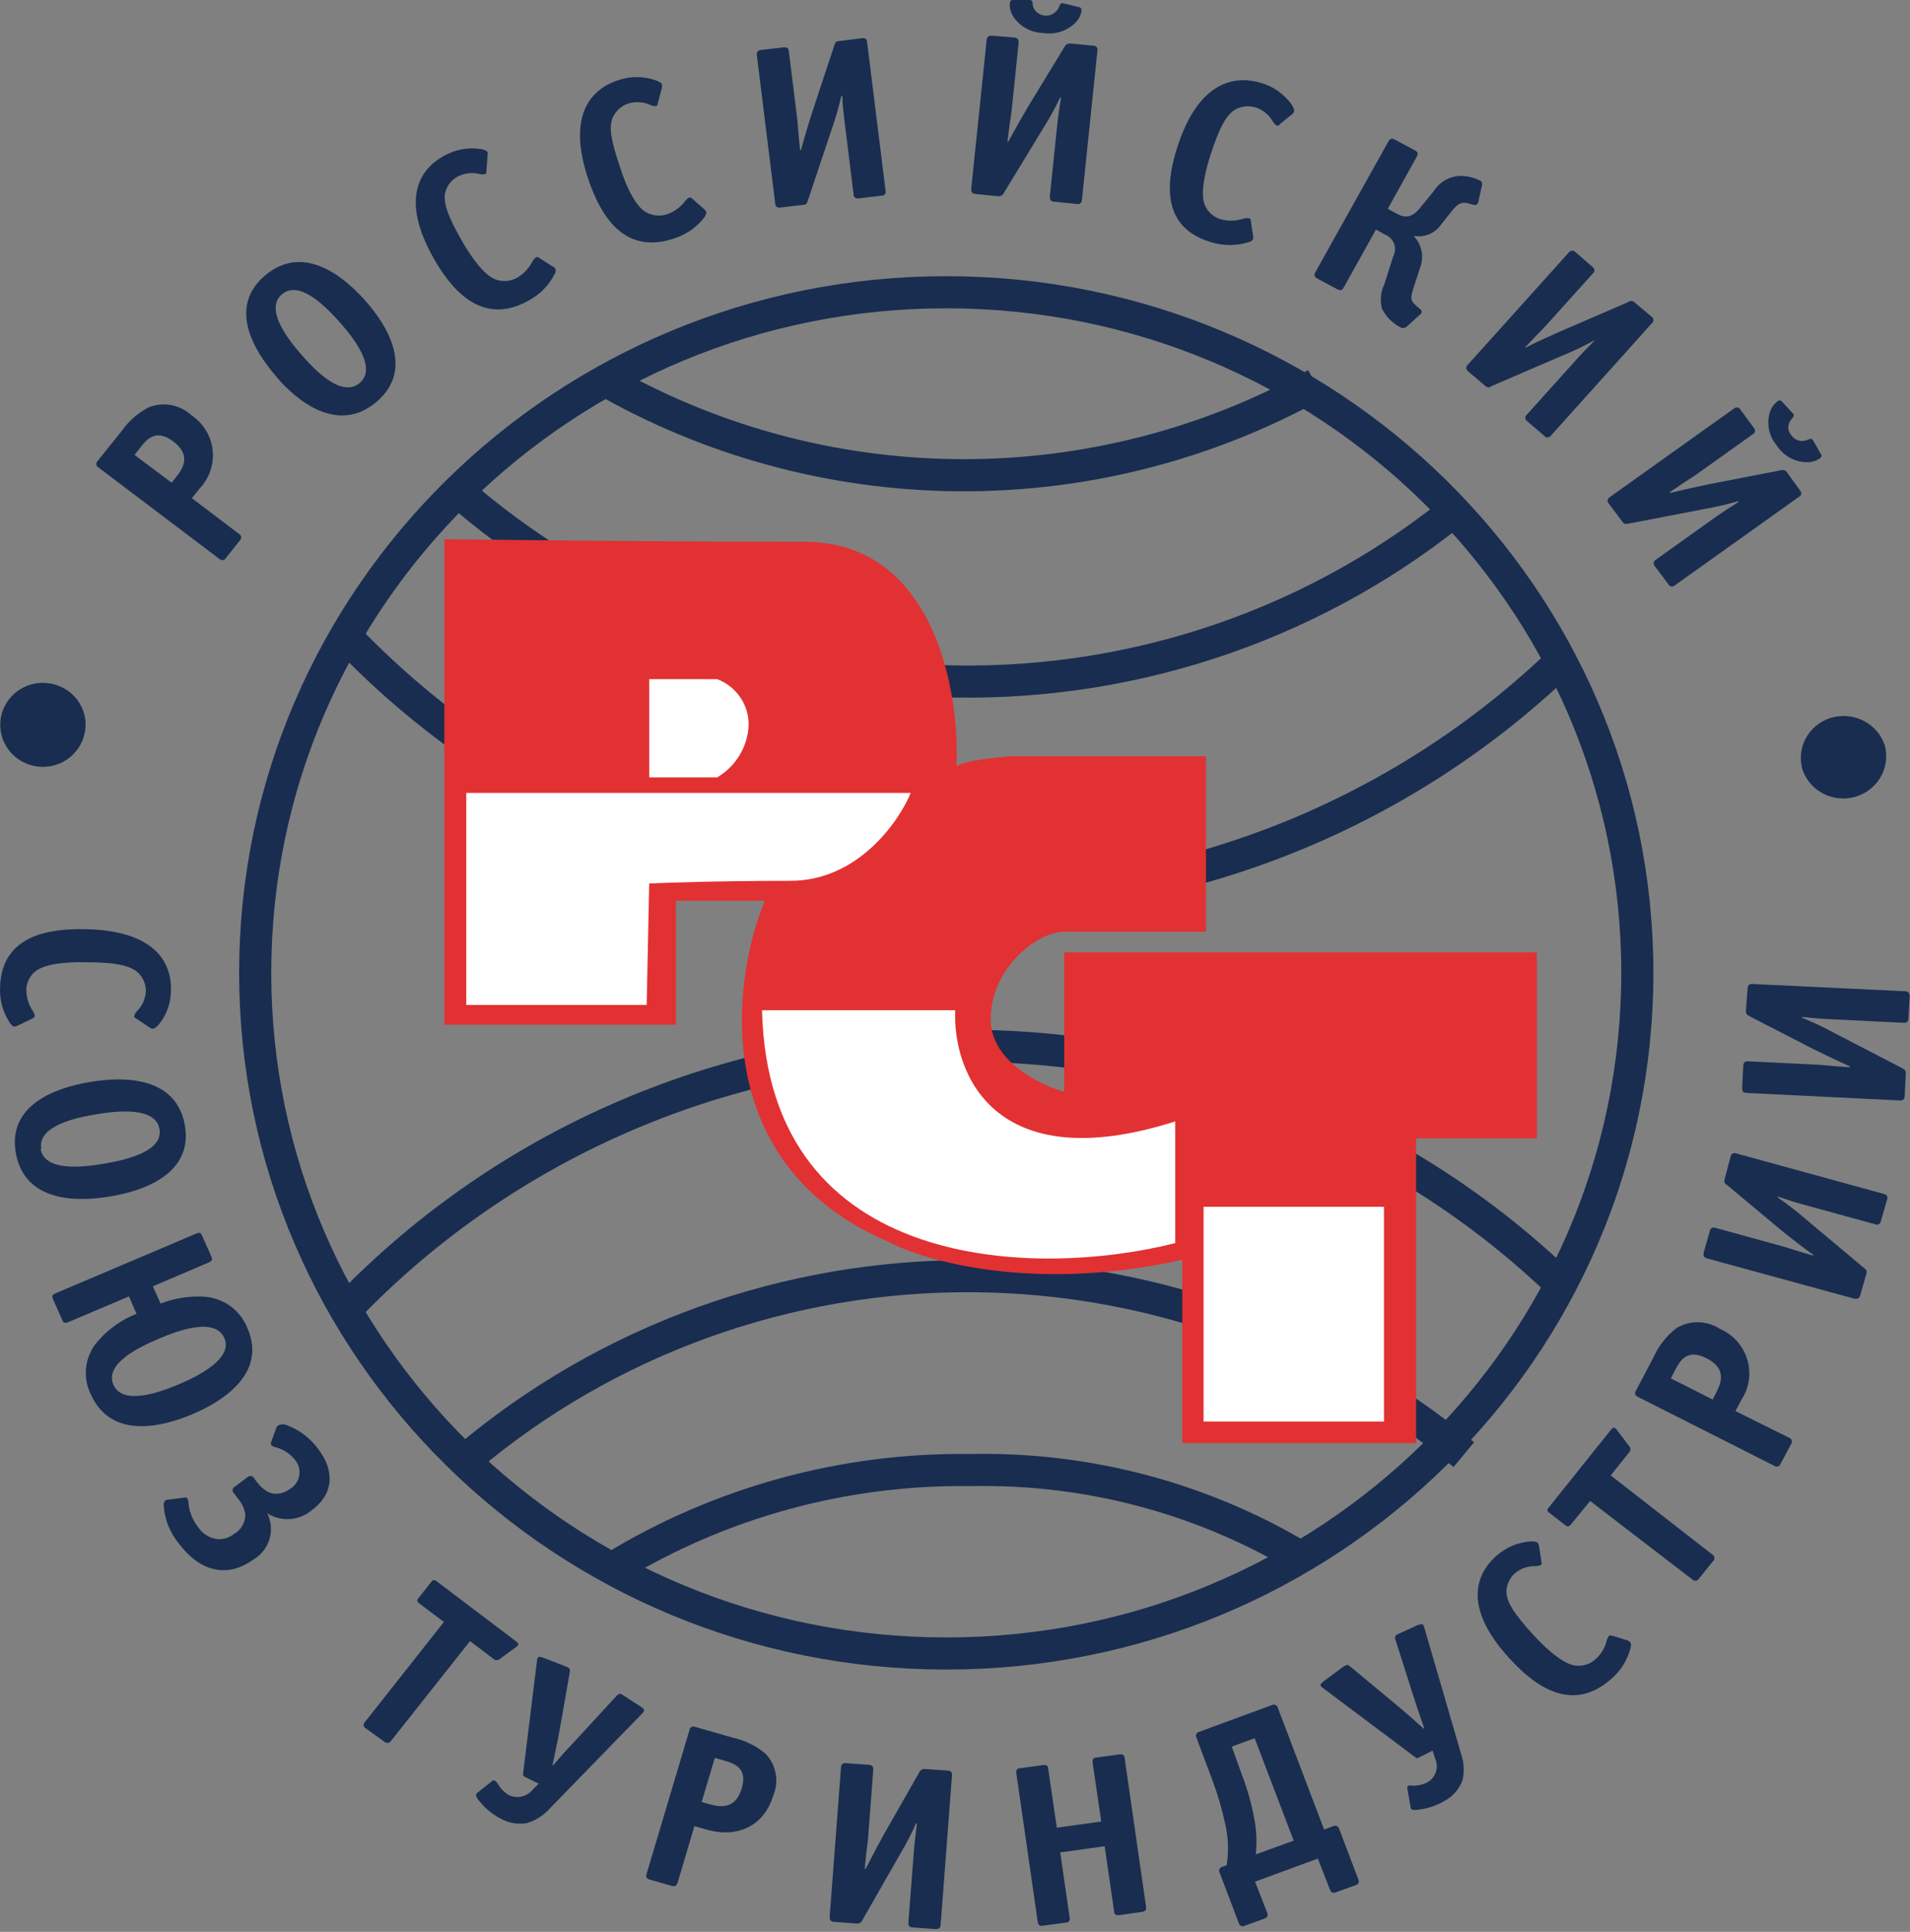 <svg xmlns="http://www.w3.org/2000/svg" version="1.1" xmlns:xlink="http://www.w3.org/1999/xlink" xmlns:svgjs="http://svgjs.dev/svgjs" width="90" height="91"><rect width="100%" height="100%" fill="#808080" stroke="none"/><svg width="90" height="91" viewBox="0 0 90 91" fill="none" xmlns="http://www.w3.org/2000/svg">
  <g clip-path="url(#clip0_5001_1154)">
    <path d="M3.911 34.812C4.002 34.568 4.043 34.309 4.032 34.05C4.02 33.79 3.957 33.535 3.844 33.3C3.732 33.065 3.574 32.854 3.378 32.68C3.182 32.506 2.953 32.372 2.705 32.285C2.331 32.152 1.925 32.131 1.539 32.224C1.153 32.318 0.804 32.523 0.536 32.812C0.268 33.101 0.094 33.462 0.034 33.849C-0.025 34.236 0.033 34.632 0.203 34.986C0.372 35.34 0.644 35.637 0.984 35.839C1.325 36.041 1.719 36.139 2.116 36.12C2.513 36.101 2.895 35.967 3.215 35.734C3.535 35.501 3.777 35.18 3.911 34.812Z" fill="#182D50"></path>
    <path d="M6.337 21.428L6.638 21.047C6.9 20.716 7.344 20.173 8.158 20.789C8.971 21.405 8.693 21.982 8.3 22.47L8.089 22.739L6.337 21.428ZM9.04 23.467L9.404 23.013C9.633 22.773 9.807 22.486 9.913 22.174C10.019 21.861 10.056 21.529 10.019 21.201C9.983 20.874 9.875 20.557 9.703 20.274C9.531 19.991 9.299 19.748 9.023 19.562C8.761 19.32 8.435 19.156 8.083 19.087C7.731 19.019 7.366 19.05 7.031 19.176C6.514 19.439 6.07 19.824 5.739 20.296L4.602 21.713C4.579 21.734 4.561 21.76 4.551 21.788C4.54 21.817 4.537 21.848 4.541 21.878C4.545 21.908 4.556 21.937 4.573 21.962C4.591 21.987 4.614 22.007 4.641 22.022L10.331 26.324C10.352 26.346 10.378 26.363 10.407 26.374C10.436 26.384 10.467 26.388 10.498 26.384C10.529 26.38 10.558 26.369 10.583 26.352C10.609 26.335 10.63 26.312 10.644 26.285L11.304 25.456C11.327 25.435 11.344 25.409 11.354 25.38C11.364 25.351 11.367 25.32 11.363 25.29C11.358 25.26 11.346 25.231 11.328 25.206C11.31 25.182 11.286 25.161 11.259 25.148L9.04 23.467Z" fill="#182D50"></path>
    <path d="M17.233 14.185C16.727 13.625 14.576 11.227 12.505 12.964C10.433 14.701 12.505 17.121 13.005 17.726C13.506 18.331 15.657 20.678 17.728 18.941C19.799 17.205 17.756 14.785 17.233 14.185ZM16.943 18.045C16.084 18.762 14.809 17.401 14.211 16.717C13.517 15.927 12.47 14.544 13.29 13.86C14.109 13.177 15.332 14.42 16.027 15.199C16.624 15.877 17.802 17.328 16.943 18.045Z" fill="#182D50"></path>
    <path d="M25.403 12.146C25.346 12.113 25.3 12.079 25.221 12.146C25.141 12.214 25.107 12.281 25.044 12.393C24.89 12.673 24.662 12.908 24.384 13.071C24.222 13.167 24.039 13.224 23.85 13.237C23.661 13.25 23.471 13.218 23.297 13.144C22.677 12.869 22.028 11.799 21.784 11.379C21.061 10.124 20.868 9.491 20.987 9.037C21.032 8.879 21.11 8.731 21.216 8.604C21.321 8.477 21.453 8.372 21.602 8.298C21.913 8.149 22.268 8.113 22.603 8.197C22.69 8.222 22.783 8.222 22.871 8.197C22.927 8.169 22.916 8.107 22.922 8.046L22.973 7.312C22.987 7.264 22.987 7.214 22.973 7.166C22.939 7.104 22.848 7.06 22.649 7.02C22.049 6.93 21.437 7.045 20.913 7.345C19.883 7.906 18.774 9.278 20.464 12.219C21.243 13.569 22.666 15.396 24.879 14.174C25.428 13.89 25.871 13.441 26.142 12.892C26.164 12.864 26.179 12.831 26.185 12.797C26.192 12.762 26.189 12.726 26.179 12.693C26.168 12.659 26.149 12.629 26.124 12.604C26.099 12.579 26.068 12.56 26.034 12.55L25.403 12.146Z" fill="#182D50"></path>
    <path d="M32.635 9.373C32.589 9.328 32.55 9.283 32.464 9.311C32.379 9.339 32.328 9.429 32.242 9.524C32.037 9.778 31.766 9.972 31.457 10.085C31.279 10.149 31.089 10.17 30.901 10.148C30.713 10.125 30.533 10.06 30.376 9.956C29.807 9.569 29.38 8.398 29.238 7.939C28.766 6.566 28.669 5.911 28.902 5.48C28.977 5.332 29.081 5.201 29.209 5.095C29.338 4.988 29.487 4.91 29.648 4.863C29.983 4.774 30.34 4.804 30.655 4.947C30.736 4.987 30.827 5.003 30.916 4.992C30.985 4.992 30.985 4.908 31.002 4.846L31.19 4.135C31.204 4.086 31.204 4.033 31.19 3.984C31.19 3.922 31.082 3.855 30.894 3.782C30.319 3.583 29.693 3.583 29.119 3.782C27.98 4.152 26.638 5.295 27.742 8.505C28.254 9.978 29.301 12.04 31.724 11.244C32.322 11.065 32.844 10.702 33.215 10.208C33.215 10.163 33.306 10.062 33.278 9.989C33.258 9.934 33.222 9.886 33.175 9.849L32.635 9.373Z" fill="#182D50"></path>
    <path d="M39.555 1.934C39.356 1.934 39.344 2.046 39.293 2.198L38.269 5.296C38.144 5.671 37.865 6.606 37.745 7.06H37.7C37.569 5.822 37.62 6.046 37.558 5.542L37.171 2.422C37.171 2.321 37.12 2.209 36.92 2.231L35.856 2.354C35.826 2.354 35.796 2.361 35.768 2.374C35.741 2.387 35.717 2.407 35.698 2.431C35.679 2.454 35.666 2.482 35.66 2.512C35.654 2.541 35.655 2.572 35.663 2.601L36.528 9.587C36.528 9.682 36.579 9.8 36.778 9.777L37.842 9.648C38.007 9.648 38.03 9.559 38.07 9.435L39.208 6.035C39.383 5.536 39.529 5.027 39.646 4.511H39.691C39.691 4.892 39.76 5.419 39.794 5.71L40.221 9.155C40.221 9.251 40.272 9.368 40.471 9.346L41.529 9.217C41.728 9.217 41.74 9.071 41.728 8.976L40.858 1.99C40.858 1.889 40.812 1.777 40.613 1.8L39.555 1.934Z" fill="#182D50"></path>
    <path d="M50.447 2.05C50.247 2.05 50.213 2.118 50.133 2.252L48.426 5.053C48.222 5.4 47.738 6.252 47.516 6.667H47.471C47.624 5.428 47.619 5.658 47.675 5.143L48 2.011C48 1.916 48 1.793 47.801 1.77L46.737 1.681C46.64 1.681 46.515 1.681 46.492 1.877L45.764 8.896C45.764 8.997 45.764 9.115 45.963 9.137L47.032 9.244C47.197 9.244 47.237 9.199 47.306 9.081L49.178 6.006C49.462 5.553 49.72 5.086 49.951 4.605H49.997C49.934 4.986 49.855 5.507 49.826 5.798L49.468 9.26C49.468 9.356 49.468 9.479 49.667 9.501L50.737 9.608C50.766 9.616 50.798 9.617 50.828 9.611C50.858 9.604 50.886 9.591 50.91 9.572C50.934 9.553 50.953 9.528 50.966 9.5C50.978 9.472 50.983 9.442 50.981 9.412L51.71 2.392C51.718 2.363 51.719 2.332 51.712 2.302C51.706 2.272 51.693 2.245 51.673 2.221C51.654 2.197 51.629 2.179 51.6 2.167C51.572 2.155 51.541 2.149 51.51 2.151L50.447 2.05ZM50.151 0.168C50.099 0.168 50.054 0.123 49.997 0.168C49.94 0.213 49.929 0.28 49.883 0.364C49.827 0.486 49.733 0.587 49.615 0.654C49.498 0.721 49.362 0.749 49.226 0.735C49.091 0.722 48.964 0.667 48.862 0.578C48.761 0.489 48.69 0.371 48.66 0.241C48.66 0.14 48.66 0.011 48.54 0H47.71C47.664 0 47.596 0.034 47.584 0.14C47.565 0.363 47.621 0.585 47.744 0.773C47.894 1.006 48.1 1.199 48.345 1.335C48.589 1.471 48.863 1.545 49.143 1.552C49.42 1.599 49.705 1.579 49.972 1.494C50.24 1.409 50.483 1.262 50.68 1.064C50.83 0.911 50.93 0.715 50.964 0.504C50.964 0.398 50.913 0.347 50.867 0.342L50.151 0.168Z" fill="#182D50"></path>
    <path d="M58.94 10.425C58.94 10.364 58.94 10.302 58.838 10.28C58.734 10.27 58.629 10.284 58.531 10.319C58.21 10.413 57.87 10.419 57.546 10.336C57.363 10.286 57.195 10.193 57.056 10.066C56.917 9.938 56.812 9.778 56.75 9.602C56.533 8.974 56.886 7.775 57.034 7.316C57.478 5.938 57.819 5.366 58.24 5.142C58.389 5.067 58.553 5.022 58.72 5.01C58.887 4.999 59.055 5.021 59.214 5.075C59.538 5.196 59.809 5.426 59.976 5.725C60.016 5.787 60.09 5.887 60.164 5.91C60.238 5.932 60.266 5.91 60.312 5.843L60.881 5.383C60.915 5.344 60.96 5.316 60.977 5.26C60.995 5.204 60.977 5.098 60.864 4.93C60.519 4.44 60.015 4.081 59.435 3.91C58.297 3.563 56.522 3.697 55.481 6.918C55.003 8.403 54.61 10.666 57.04 11.4C57.632 11.59 58.269 11.59 58.861 11.4C58.912 11.4 59.02 11.333 59.043 11.26C59.061 11.205 59.061 11.146 59.043 11.092L58.94 10.425Z" fill="#182D50"></path>
    <path d="M63.014 13.623C63.117 13.673 63.219 13.718 63.321 13.533L64.835 10.816L65.256 11.046C65.355 11.084 65.445 11.143 65.52 11.218C65.594 11.293 65.652 11.383 65.688 11.481C65.725 11.58 65.74 11.685 65.732 11.789C65.724 11.894 65.694 11.996 65.643 12.088L65.239 13.371C65.06 13.735 65.018 14.15 65.119 14.542C65.303 14.908 65.597 15.209 65.962 15.405C66.132 15.494 66.189 15.438 66.263 15.405L66.923 14.811C66.943 14.797 66.959 14.778 66.971 14.757C66.982 14.735 66.988 14.711 66.988 14.687C66.988 14.663 66.982 14.639 66.971 14.618C66.959 14.597 66.943 14.578 66.923 14.564L66.701 14.374C66.439 14.144 66.462 13.993 66.627 13.494L66.917 12.603C67.014 12.35 67.035 12.076 66.98 11.811C66.925 11.546 66.794 11.303 66.605 11.108C66.848 11.155 67.1 11.13 67.33 11.038C67.559 10.945 67.756 10.788 67.896 10.587L68.391 9.965C68.738 9.522 68.915 9.517 69.171 9.578L69.449 9.651C69.473 9.657 69.498 9.657 69.522 9.653C69.546 9.649 69.568 9.639 69.588 9.625C69.608 9.612 69.625 9.594 69.637 9.573C69.65 9.552 69.657 9.529 69.66 9.505L69.836 8.71C69.845 8.665 69.837 8.618 69.814 8.578C69.791 8.538 69.755 8.508 69.711 8.491C69.409 8.347 69.074 8.277 68.738 8.29C68.5 8.308 68.269 8.381 68.066 8.504C67.862 8.626 67.691 8.795 67.566 8.996L66.963 9.735C66.525 10.295 66.195 10.295 65.722 10.015L65.392 9.836L66.758 7.382C66.861 7.197 66.758 7.136 66.667 7.08L65.722 6.575C65.626 6.525 65.523 6.48 65.421 6.665L61.984 12.816C61.882 13.001 61.984 13.063 62.07 13.119L63.014 13.623Z" fill="#182D50"></path>
    <path d="M77.035 14.257C76.881 14.122 76.807 14.178 76.659 14.257L73.598 15.579C73.228 15.741 72.329 16.139 71.891 16.374H71.857C72.716 15.45 72.574 15.64 72.921 15.254L75.049 12.89C75.074 12.872 75.094 12.849 75.108 12.822C75.122 12.795 75.129 12.766 75.129 12.736C75.129 12.706 75.122 12.676 75.108 12.649C75.094 12.623 75.074 12.599 75.049 12.582L74.247 11.887C74.228 11.863 74.204 11.843 74.177 11.829C74.149 11.816 74.118 11.809 74.088 11.809C74.057 11.809 74.026 11.816 73.999 11.829C73.971 11.843 73.947 11.863 73.928 11.887L69.171 17.175C69.147 17.193 69.127 17.216 69.113 17.243C69.099 17.27 69.092 17.299 69.092 17.329C69.092 17.36 69.099 17.389 69.113 17.416C69.127 17.443 69.147 17.466 69.171 17.484L69.985 18.178C70.11 18.285 70.179 18.257 70.304 18.178L73.65 16.738C74.148 16.534 74.634 16.302 75.106 16.044H75.14C74.867 16.313 74.497 16.694 74.298 16.918L71.954 19.523C71.929 19.541 71.909 19.565 71.895 19.592C71.882 19.619 71.874 19.649 71.874 19.68C71.874 19.71 71.882 19.74 71.895 19.767C71.909 19.795 71.929 19.818 71.954 19.837L72.762 20.526C72.78 20.55 72.803 20.57 72.831 20.583C72.858 20.597 72.888 20.604 72.918 20.604C72.949 20.604 72.979 20.597 73.006 20.583C73.033 20.57 73.057 20.55 73.075 20.526L77.832 15.232C77.856 15.214 77.876 15.191 77.89 15.164C77.904 15.137 77.911 15.107 77.911 15.077C77.911 15.047 77.904 15.018 77.89 14.991C77.876 14.964 77.856 14.941 77.832 14.923L77.035 14.257Z" fill="#182D50"></path>
    <path d="M84.209 22.256C84.089 22.099 84.004 22.133 83.844 22.167L80.55 22.805C80.152 22.884 79.179 23.102 78.712 23.22L78.684 23.181C79.731 22.464 79.554 22.62 79.981 22.318L82.587 20.458C82.615 20.445 82.639 20.425 82.658 20.401C82.677 20.376 82.689 20.347 82.694 20.317C82.699 20.287 82.697 20.256 82.687 20.227C82.677 20.198 82.66 20.171 82.638 20.15L82.012 19.298C81.998 19.271 81.977 19.248 81.951 19.23C81.925 19.212 81.896 19.201 81.865 19.196C81.834 19.192 81.802 19.195 81.772 19.205C81.743 19.215 81.716 19.232 81.694 19.253L75.856 23.416C75.829 23.43 75.805 23.449 75.787 23.473C75.77 23.497 75.758 23.525 75.753 23.555C75.748 23.584 75.75 23.614 75.759 23.642C75.768 23.671 75.784 23.697 75.805 23.718L76.442 24.57C76.539 24.704 76.613 24.693 76.743 24.665L80.345 23.971C80.879 23.878 81.407 23.754 81.927 23.601V23.64C81.597 23.847 81.147 24.139 80.903 24.312L78.029 26.363C78.002 26.377 77.979 26.397 77.961 26.422C77.943 26.446 77.931 26.474 77.926 26.504C77.921 26.534 77.923 26.565 77.932 26.593C77.941 26.622 77.957 26.649 77.978 26.671L78.615 27.522C78.629 27.549 78.65 27.573 78.675 27.591C78.7 27.609 78.729 27.62 78.76 27.625C78.791 27.629 78.822 27.626 78.851 27.616C78.881 27.606 78.907 27.589 78.928 27.567L84.766 23.405C84.794 23.392 84.819 23.373 84.837 23.349C84.856 23.325 84.868 23.297 84.874 23.267C84.879 23.237 84.876 23.206 84.867 23.178C84.857 23.149 84.84 23.123 84.817 23.102L84.209 22.256ZM85.46 20.794C85.426 20.749 85.426 20.699 85.358 20.677C85.29 20.654 85.227 20.704 85.136 20.733C85.006 20.782 84.863 20.786 84.731 20.744C84.598 20.703 84.484 20.617 84.408 20.503C84.315 20.4 84.264 20.268 84.264 20.13C84.264 19.993 84.315 19.86 84.408 19.758C84.47 19.668 84.573 19.584 84.51 19.506C84.489 19.48 84.466 19.456 84.442 19.433L83.953 18.901C83.926 18.877 83.892 18.863 83.856 18.863C83.82 18.863 83.785 18.877 83.759 18.901C83.576 19.043 83.444 19.239 83.384 19.461C83.311 19.722 83.304 19.996 83.363 20.261C83.421 20.525 83.543 20.771 83.719 20.979C83.867 21.214 84.072 21.41 84.315 21.549C84.558 21.688 84.832 21.765 85.113 21.774C85.342 21.783 85.568 21.718 85.756 21.59C85.842 21.528 85.842 21.45 85.813 21.41L85.46 20.794Z" fill="#182D50"></path>
    <path d="M84.953 36.308C85.133 36.789 85.494 37.184 85.962 37.41C86.43 37.636 86.969 37.676 87.466 37.521C87.963 37.365 88.38 37.028 88.631 36.577C88.881 36.127 88.945 35.599 88.81 35.103C88.641 34.602 88.278 34.186 87.8 33.946C87.322 33.706 86.767 33.661 86.256 33.82C86.004 33.899 85.77 34.025 85.568 34.193C85.366 34.36 85.2 34.566 85.078 34.797C84.957 35.028 84.884 35.281 84.862 35.54C84.841 35.799 84.871 36.06 84.953 36.308Z" fill="#182D50"></path>
    <path d="M1.523 47.977C1.58 47.949 1.637 47.926 1.637 47.837C1.615 47.737 1.57 47.643 1.506 47.562C1.337 47.29 1.247 46.979 1.244 46.66C1.239 46.474 1.281 46.289 1.366 46.123C1.452 45.957 1.578 45.814 1.733 45.708C2.302 45.321 3.566 45.316 4.061 45.327C5.534 45.327 6.189 45.506 6.53 45.842C6.647 45.96 6.737 46.101 6.796 46.255C6.855 46.41 6.88 46.574 6.871 46.739C6.842 47.077 6.693 47.394 6.45 47.635C6.388 47.699 6.342 47.778 6.32 47.865C6.32 47.932 6.376 47.954 6.433 47.988L7.048 48.402C7.09 48.431 7.139 48.451 7.19 48.459C7.258 48.459 7.349 48.408 7.486 48.257C7.861 47.794 8.062 47.218 8.055 46.627C8.083 45.467 7.44 43.825 3.987 43.769C2.399 43.741 0.072 44.01 0.004 46.503C-0.028 47.114 0.144 47.718 0.493 48.223C0.527 48.268 0.601 48.358 0.681 48.358C0.739 48.355 0.796 48.338 0.846 48.307L1.523 47.977Z" fill="#182D50"></path>
    <path d="M5.199 56.358C5.972 56.229 9.182 55.635 8.709 52.996C8.237 50.358 5.056 50.834 4.248 50.968C3.44 51.103 0.265 51.691 0.749 54.33C1.233 56.968 4.368 56.492 5.199 56.358ZM1.944 54.117C1.75 53.025 3.611 52.644 4.521 52.492C5.568 52.313 7.327 52.139 7.514 53.181C7.702 54.223 5.989 54.632 4.925 54.812C3.992 54.974 2.109 55.221 1.916 54.128L1.944 54.117Z" fill="#182D50"></path>
    <path d="M7.202 60.593L9.825 59.473C10.041 59.378 10.007 59.299 9.95 59.17L9.535 58.235C9.478 58.106 9.444 58.022 9.228 58.117L2.628 60.918C2.417 61.013 2.451 61.092 2.508 61.221L2.923 62.156C2.98 62.285 3.014 62.369 3.231 62.274L6.076 61.069L6.434 61.887C5.768 62.15 5.172 62.56 4.693 63.086C4.363 63.424 4.146 63.853 4.071 64.316C3.997 64.779 4.069 65.253 4.278 65.674C5.359 68.123 8.335 66.924 9.063 66.616C9.791 66.308 12.733 64.996 11.652 62.548C11.478 62.112 11.174 61.737 10.78 61.474C10.386 61.211 9.92 61.072 9.444 61.075C8.802 61.06 8.163 61.172 7.566 61.406L7.202 60.593ZM5.347 65.237C4.898 64.224 6.616 63.428 7.475 63.064C8.471 62.638 10.138 62.056 10.571 63.03C11.003 64.005 9.29 64.845 8.426 65.21C7.561 65.574 5.797 66.229 5.347 65.237Z" fill="#182D50"></path>
    <path d="M11.065 70.033C11.037 70.046 11.013 70.066 10.995 70.09C10.977 70.114 10.965 70.142 10.961 70.172C10.956 70.202 10.959 70.233 10.969 70.261C10.98 70.289 10.997 70.315 11.019 70.335L11.207 70.587C11.392 70.797 11.514 71.053 11.56 71.327C11.563 71.516 11.516 71.702 11.422 71.866C11.328 72.031 11.191 72.168 11.025 72.262C10.809 72.431 10.538 72.517 10.262 72.503C10.076 72.483 9.897 72.422 9.738 72.325C9.578 72.229 9.443 72.098 9.341 71.943C9.098 71.638 8.942 71.274 8.891 70.89C8.894 70.788 8.874 70.687 8.834 70.593C8.783 70.526 8.726 70.537 8.664 70.548L7.958 70.638C7.897 70.635 7.837 70.653 7.787 70.688C7.761 70.717 7.741 70.751 7.729 70.787C7.716 70.824 7.711 70.863 7.713 70.901C7.753 71.561 8.002 72.192 8.425 72.705C9.62 74.285 10.945 74.178 11.918 73.478C12.291 73.265 12.569 72.92 12.694 72.514C12.82 72.108 12.785 71.669 12.595 71.288C12.91 71.485 13.28 71.579 13.652 71.556C14.025 71.533 14.38 71.394 14.666 71.159C15.702 70.408 15.804 69.327 15.002 68.268C14.639 67.764 14.135 67.375 13.551 67.148C13.481 67.114 13.405 67.096 13.326 67.096C13.248 67.096 13.172 67.114 13.102 67.148C13.059 67.177 13.028 67.221 13.016 67.271L12.789 67.898C12.755 67.988 12.755 68.044 12.789 68.078C12.849 68.132 12.924 68.168 13.005 68.178C13.347 68.272 13.652 68.467 13.876 68.739C13.967 68.839 14.034 68.957 14.074 69.086C14.113 69.215 14.124 69.35 14.104 69.483C14.085 69.616 14.036 69.743 13.961 69.856C13.886 69.968 13.787 70.063 13.671 70.134C13.517 70.24 12.812 70.75 12.106 69.814L11.97 69.629C11.955 69.603 11.934 69.581 11.909 69.564C11.883 69.546 11.854 69.535 11.824 69.531C11.794 69.527 11.763 69.529 11.734 69.538C11.705 69.548 11.678 69.564 11.656 69.585L11.065 70.033Z" fill="#182D50"></path>
    <path d="M22.148 77.305L23.257 78.146C23.297 78.183 23.35 78.203 23.405 78.203C23.46 78.203 23.513 78.183 23.553 78.146L24.316 77.586C24.378 77.535 24.52 77.451 24.316 77.317L20.56 74.476C20.544 74.461 20.524 74.449 20.502 74.442C20.481 74.435 20.458 74.433 20.435 74.436C20.412 74.439 20.391 74.448 20.372 74.46C20.353 74.473 20.338 74.49 20.327 74.51L19.712 75.289C19.696 75.304 19.684 75.323 19.676 75.345C19.669 75.366 19.666 75.388 19.669 75.41C19.672 75.433 19.68 75.454 19.692 75.473C19.704 75.491 19.721 75.507 19.741 75.518L20.919 76.403L17.197 81.115C17.175 81.135 17.157 81.16 17.147 81.188C17.136 81.216 17.132 81.247 17.136 81.276C17.14 81.306 17.151 81.335 17.169 81.359C17.187 81.384 17.21 81.404 17.237 81.417L18.113 82.045C18.135 82.066 18.161 82.082 18.19 82.092C18.219 82.102 18.25 82.105 18.28 82.101C18.31 82.097 18.339 82.087 18.364 82.07C18.39 82.054 18.411 82.031 18.426 82.006L22.148 77.305Z" fill="#182D50"></path>
    <path d="M25.387 84.02L25.114 84.283C24.986 84.452 24.803 84.573 24.595 84.623C24.387 84.673 24.168 84.65 23.976 84.558C23.759 84.43 23.58 84.249 23.458 84.031C23.426 83.975 23.384 83.925 23.333 83.885C23.314 83.872 23.291 83.865 23.267 83.865C23.244 83.865 23.221 83.872 23.202 83.885L22.502 84.445C22.417 84.513 22.371 84.574 22.593 84.849C22.859 85.182 23.192 85.457 23.572 85.656C23.956 85.878 24.409 85.956 24.846 85.874C25.265 85.74 25.639 85.496 25.927 85.168L30.212 80.765C30.258 80.721 30.3 80.672 30.337 80.619C30.394 80.513 30.269 80.445 30.195 80.395L29.335 79.835C29.182 79.728 29.097 79.835 29.006 79.936L27.162 81.936C26.843 82.277 26.627 82.496 26.075 83.146H26.035C26.178 82.451 26.263 82.081 26.36 81.549L26.838 78.826C26.866 78.625 26.912 78.597 26.604 78.479L25.683 78.121C25.478 78.042 25.375 78.014 25.335 78.093C25.313 78.154 25.3 78.218 25.296 78.283L24.647 83.555C24.647 83.611 24.647 83.656 24.721 83.7L25.387 84.02Z" fill="#182D50"></path>
    <path d="M33.682 82.806L34.154 82.94C34.558 83.058 35.241 83.265 34.956 84.229C34.672 85.192 34.018 85.159 33.392 84.979L33.062 84.884L33.682 82.806ZM32.72 86.021L33.289 86.184C34.814 86.615 36.026 85.96 36.436 84.576C36.574 84.25 36.614 83.891 36.55 83.544C36.486 83.196 36.322 82.873 36.077 82.615C35.632 82.238 35.098 81.976 34.524 81.853L32.766 81.349C32.738 81.335 32.707 81.329 32.675 81.329C32.644 81.33 32.614 81.338 32.586 81.353C32.559 81.368 32.535 81.389 32.518 81.415C32.501 81.44 32.49 81.47 32.487 81.5L30.467 88.273C30.439 88.363 30.427 88.486 30.621 88.542L31.651 88.834C31.844 88.889 31.901 88.783 31.929 88.688L32.72 86.021Z" fill="#182D50"></path>
    <path d="M43.594 83.331C43.395 83.331 43.367 83.398 43.287 83.538L41.654 86.401C41.461 86.748 41 87.617 40.789 88.037H40.744C40.863 86.793 40.869 87.023 40.909 86.513L41.148 83.37C41.148 83.269 41.148 83.151 40.943 83.135L39.868 83.056C39.838 83.049 39.806 83.049 39.776 83.056C39.747 83.063 39.719 83.077 39.695 83.097C39.672 83.116 39.654 83.141 39.642 83.169C39.631 83.197 39.626 83.228 39.629 83.258L39.094 90.294C39.094 90.395 39.094 90.513 39.299 90.53L40.368 90.608C40.539 90.608 40.573 90.558 40.641 90.44L42.428 87.314C42.701 86.856 42.946 86.383 43.162 85.897H43.208C43.156 86.278 43.094 86.799 43.071 87.09L42.804 90.563C42.804 90.658 42.804 90.782 43.014 90.793L44.084 90.871C44.283 90.871 44.317 90.77 44.323 90.67L44.858 83.633C44.858 83.538 44.858 83.415 44.653 83.404L43.594 83.331Z" fill="#182D50"></path>
    <path d="M48.898 90.525C48.927 90.733 49.041 90.727 49.149 90.71L50.213 90.565C50.327 90.565 50.435 90.52 50.401 90.318L49.957 87.259L52.051 86.968L52.495 90.021C52.495 90.228 52.637 90.223 52.751 90.212L53.809 90.061C54.019 90.032 54.014 89.92 54.002 89.814L52.995 82.828C52.995 82.722 52.95 82.615 52.739 82.643L51.675 82.789C51.567 82.789 51.459 82.834 51.487 83.041L51.891 85.803L49.797 86.094L49.394 83.332C49.394 83.125 49.251 83.13 49.143 83.147L48.079 83.293C47.971 83.293 47.863 83.338 47.891 83.54L48.898 90.525Z" fill="#182D50"></path>
    <path d="M62.097 87.55L62.666 89.006C62.671 89.037 62.684 89.065 62.704 89.09C62.723 89.114 62.748 89.133 62.776 89.146C62.805 89.158 62.836 89.164 62.867 89.162C62.899 89.16 62.929 89.151 62.956 89.135L63.872 88.805C63.902 88.799 63.93 88.786 63.954 88.767C63.978 88.749 63.997 88.725 64.01 88.698C64.023 88.67 64.029 88.64 64.027 88.61C64.026 88.58 64.018 88.551 64.003 88.525L63.104 86.155C63.097 86.125 63.083 86.097 63.064 86.074C63.044 86.05 63.02 86.032 62.991 86.019C62.963 86.007 62.932 86.001 62.902 86.002C62.871 86.003 62.841 86.011 62.814 86.026L62.393 86.183L60.213 80.452C60.207 80.422 60.193 80.395 60.173 80.371C60.154 80.347 60.129 80.329 60.101 80.316C60.073 80.304 60.042 80.298 60.011 80.299C59.98 80.3 59.95 80.308 59.923 80.323L56.509 81.578C56.479 81.584 56.451 81.597 56.427 81.615C56.403 81.634 56.384 81.658 56.371 81.685C56.358 81.712 56.352 81.742 56.354 81.772C56.355 81.802 56.363 81.832 56.378 81.858L57.124 83.847C57.379 84.522 57.583 85.215 57.733 85.92C57.881 86.557 57.904 87.217 57.801 87.864L57.602 87.936C57.572 87.942 57.544 87.955 57.52 87.974C57.496 87.992 57.476 88.016 57.464 88.044C57.451 88.071 57.445 88.101 57.446 88.131C57.447 88.161 57.456 88.19 57.471 88.216L58.37 90.581C58.376 90.611 58.388 90.639 58.408 90.664C58.427 90.688 58.452 90.707 58.48 90.72C58.509 90.733 58.54 90.738 58.572 90.737C58.603 90.735 58.633 90.725 58.66 90.71L59.576 90.379C59.606 90.372 59.634 90.359 59.658 90.34C59.682 90.32 59.701 90.296 59.714 90.268C59.727 90.24 59.733 90.21 59.731 90.18C59.73 90.15 59.722 90.12 59.707 90.093L59.138 88.637L62.097 87.55ZM60.959 86.704L59.172 87.354C59.223 86.863 59.212 86.368 59.138 85.88C59.008 85.09 58.797 84.315 58.506 83.567L58.04 82.273L59.121 81.88L60.959 86.704Z" fill="#182D50"></path>
    <path d="M67.507 82.463L67.615 82.822C67.709 83.016 67.727 83.237 67.666 83.444C67.605 83.65 67.47 83.828 67.285 83.942C67.064 84.062 66.815 84.121 66.563 84.116C66.5 84.098 66.432 84.098 66.369 84.116C66.349 84.129 66.332 84.147 66.322 84.169C66.312 84.191 66.309 84.216 66.312 84.239L66.466 85.113C66.466 85.22 66.512 85.293 66.864 85.242C67.293 85.188 67.706 85.047 68.076 84.828C68.464 84.616 68.761 84.274 68.913 83.864C69.01 83.442 68.984 83.001 68.839 82.592L67.132 76.732C67.086 76.603 67.081 76.57 67.069 76.553C67.001 76.447 66.876 76.553 66.796 76.553L65.857 76.984C65.681 77.063 65.738 77.186 65.778 77.315L66.597 79.886C66.739 80.329 66.836 80.632 67.115 81.421H67.075C66.534 80.945 66.25 80.682 65.829 80.335L63.678 78.547C63.513 78.413 63.507 78.368 63.251 78.547L62.443 79.141C62.261 79.276 62.187 79.349 62.239 79.421C62.29 79.494 62.301 79.483 62.386 79.55L66.699 82.783C66.751 82.816 66.779 82.85 66.87 82.783L67.507 82.463Z" fill="#182D50"></path>
    <path d="M75.996 77.057C75.934 77.057 75.882 77.012 75.814 77.057C75.754 77.141 75.713 77.237 75.695 77.337C75.609 77.644 75.44 77.921 75.205 78.138C75.069 78.268 74.904 78.364 74.723 78.417C74.542 78.471 74.35 78.481 74.164 78.447C73.499 78.312 72.617 77.41 72.292 77.057C71.302 75.987 70.966 75.41 70.983 74.94C70.992 74.776 71.034 74.617 71.108 74.471C71.181 74.324 71.284 74.194 71.41 74.088C71.682 73.873 72.023 73.761 72.372 73.774C72.462 73.774 72.55 73.751 72.628 73.707C72.673 73.662 72.628 73.606 72.628 73.545L72.52 72.822C72.509 72.772 72.49 72.725 72.463 72.682C72.417 72.632 72.315 72.603 72.11 72.609C71.507 72.654 70.938 72.899 70.494 73.304C69.618 74.082 68.844 75.651 71.154 78.15C72.218 79.304 73.999 80.771 75.905 79.102C76.376 78.707 76.705 78.172 76.844 77.578C76.855 77.541 76.858 77.502 76.853 77.463C76.848 77.425 76.835 77.388 76.816 77.354C76.773 77.311 76.72 77.28 76.662 77.264L75.996 77.057Z" fill="#182D50"></path>
    <path d="M75.896 69.5L76.766 68.413C76.804 68.374 76.825 68.322 76.825 68.267C76.825 68.213 76.804 68.161 76.766 68.122L76.197 67.371C76.146 67.304 76.061 67.164 75.918 67.338L72.977 71.013C72.958 71.025 72.943 71.043 72.932 71.063C72.922 71.083 72.916 71.105 72.916 71.127C72.916 71.15 72.922 71.172 72.932 71.192C72.943 71.212 72.958 71.229 72.977 71.242L73.768 71.853C73.784 71.869 73.804 71.881 73.826 71.888C73.848 71.896 73.871 71.898 73.894 71.896C73.917 71.893 73.939 71.885 73.959 71.873C73.978 71.861 73.995 71.844 74.007 71.825L74.928 70.704L79.742 74.402C79.763 74.424 79.789 74.441 79.818 74.452C79.847 74.462 79.878 74.466 79.909 74.462C79.939 74.458 79.969 74.447 79.994 74.43C80.02 74.412 80.041 74.389 80.055 74.363L80.721 73.534C80.743 73.513 80.761 73.487 80.772 73.459C80.782 73.43 80.786 73.4 80.782 73.369C80.778 73.339 80.767 73.31 80.749 73.285C80.732 73.26 80.708 73.24 80.681 73.225L75.896 69.5Z" fill="#182D50"></path>
    <path d="M78.731 64.929L78.952 64.497C79.151 64.128 79.487 63.511 80.403 63.976C81.319 64.441 81.154 65.058 80.859 65.623L80.699 65.926L78.731 64.929ZM81.775 66.469L82.048 65.954C82.234 65.675 82.355 65.359 82.404 65.029C82.454 64.699 82.429 64.362 82.333 64.042C82.236 63.722 82.07 63.427 81.846 63.176C81.622 62.926 81.345 62.727 81.035 62.593C80.734 62.398 80.382 62.291 80.022 62.285C79.661 62.279 79.306 62.374 78.998 62.559C78.535 62.916 78.167 63.38 77.928 63.909L77.086 65.506C77.067 65.53 77.055 65.559 77.05 65.589C77.044 65.619 77.047 65.65 77.056 65.679C77.066 65.708 77.082 65.734 77.104 65.756C77.126 65.778 77.153 65.794 77.183 65.803L83.601 69.046C83.626 69.065 83.655 69.077 83.685 69.082C83.716 69.087 83.747 69.085 83.777 69.076C83.807 69.067 83.833 69.05 83.855 69.029C83.877 69.007 83.893 68.98 83.903 68.951L84.398 68.021C84.416 67.997 84.429 67.968 84.434 67.938C84.439 67.908 84.437 67.877 84.428 67.848C84.418 67.819 84.402 67.792 84.38 67.771C84.358 67.749 84.331 67.733 84.301 67.724L81.775 66.469Z" fill="#182D50"></path>
    <path d="M81.272 55.517C81.216 55.708 81.272 55.753 81.42 55.854L83.969 57.982C84.277 58.234 85.056 58.845 85.438 59.103V59.148C84.214 58.789 84.447 58.834 83.941 58.694L80.84 57.842C80.812 57.828 80.782 57.821 80.751 57.822C80.72 57.823 80.689 57.831 80.662 57.846C80.635 57.861 80.612 57.882 80.596 57.908C80.579 57.934 80.569 57.963 80.567 57.994L80.277 59.008C80.277 59.103 80.237 59.221 80.43 59.277L87.378 61.176C87.475 61.176 87.594 61.215 87.651 61.024L87.941 60.016C87.987 59.859 87.941 59.809 87.827 59.725L85.045 57.394C84.639 57.043 84.213 56.714 83.77 56.408V56.364C84.14 56.492 84.652 56.655 84.942 56.733L88.356 57.669C88.384 57.683 88.415 57.69 88.446 57.689C88.477 57.688 88.507 57.68 88.534 57.666C88.561 57.65 88.584 57.629 88.601 57.603C88.618 57.577 88.627 57.548 88.63 57.517L88.92 56.509C88.977 56.319 88.863 56.263 88.766 56.24L81.824 54.336C81.796 54.322 81.766 54.315 81.734 54.316C81.703 54.316 81.672 54.324 81.645 54.339C81.617 54.354 81.594 54.375 81.577 54.401C81.559 54.426 81.549 54.456 81.546 54.487L81.272 55.517Z" fill="#182D50"></path>
    <path d="M82.268 47.596C82.268 47.792 82.342 47.82 82.484 47.893L85.454 49.423C85.819 49.602 86.712 50.033 87.161 50.229V50.274C85.887 50.19 86.126 50.179 85.597 50.151L82.376 49.994C82.28 49.994 82.154 49.994 82.143 50.201L82.092 51.255C82.092 51.35 82.092 51.473 82.302 51.484L89.511 51.837C89.614 51.837 89.739 51.837 89.75 51.624L89.802 50.577C89.802 50.414 89.745 50.375 89.625 50.313L86.382 48.633C85.907 48.374 85.417 48.144 84.914 47.944V47.904C85.301 47.944 85.836 47.994 86.137 48.005L89.694 48.179C89.796 48.179 89.921 48.179 89.927 47.972L89.984 46.924C89.984 46.728 89.87 46.7 89.767 46.694L82.581 46.352C82.484 46.352 82.359 46.352 82.348 46.56L82.268 47.596Z" fill="#182D50"></path>
    <path d="M44.589 77.889C62.573 77.889 77.152 63.535 77.152 45.828C77.152 28.121 62.573 13.767 44.589 13.767C26.605 13.767 12.025 28.121 12.025 45.828C12.025 63.535 26.605 77.889 44.589 77.889Z" stroke="#182D50" stroke-width="1.513"></path>
    <path d="M28.334 17.815C33.431 20.76 39.223 22.336 45.132 22.385C51.042 22.434 56.86 20.955 62.007 18.096" stroke="#182D50" stroke-width="1.513"></path>
    <path d="M68.975 23.698C62.285 29.254 53.78 32.239 45.03 32.103C36.28 31.967 27.875 28.719 21.367 22.959" stroke="#182D50" stroke-width="1.513"></path>
    <path d="M73.618 31.094C69.793 34.786 65.256 37.687 60.274 39.626C55.293 41.565 49.968 42.503 44.612 42.384C39.257 42.266 33.98 41.093 29.092 38.936C24.203 36.778 19.803 33.68 16.15 29.822" stroke="#182D50" stroke-width="1.513"></path>
    <path d="M28.914 73.837C33.963 70.758 39.801 69.166 45.739 69.249C51.273 69.131 56.724 70.588 61.437 73.445" stroke="#182D50" stroke-width="1.513"></path>
    <path d="M68.975 68.522C62.285 62.969 53.782 59.984 45.032 60.118C36.283 60.251 27.878 63.495 21.367 69.251" stroke="#182D50" stroke-width="1.513"></path>
    <path d="M73.618 60.563C69.793 56.871 65.256 53.97 60.274 52.031C55.293 50.092 49.968 49.154 44.612 49.273C39.257 49.391 33.98 50.564 29.092 52.721C24.203 54.878 19.803 57.977 16.15 61.834" stroke="#182D50" stroke-width="1.513"></path>
    <path d="M20.939 48.27V25.396C24.029 25.441 31.75 25.52 37.89 25.52C44.029 25.52 45.235 32.578 45.07 36.102C45.463 35.811 47.05 35.66 47.79 35.62H56.826V43.889H50.146C48.905 43.889 46.681 45.57 46.681 48.024C46.681 49.973 48.991 51.105 50.146 51.43V44.864H72.416V53.62H66.726V67.978H55.71V59.34C48.78 60.897 43.585 59.418 41.85 58.488C33.434 54.886 34.453 46.281 36.035 42.433H31.847V48.27H20.939Z" fill="#E23132"></path>
    <path d="M42.915 37.352H21.971V47.34H30.471L30.591 41.615C31.496 41.576 34.09 41.492 37.248 41.492C40.406 41.492 42.341 38.73 42.915 37.352Z" fill="white"></path>
    <path d="M45.01 47.587H35.906C36.202 60.063 48.993 60.181 55.377 58.556V52.825C46.78 55.559 44.885 50.472 45.01 47.587Z" fill="white"></path>
    <path d="M56.713 66.964V56.847H65.214V66.964H56.713Z" fill="white"></path>
    <path d="M30.592 36.619V31.991H33.795C34.241 32.162 34.622 32.464 34.887 32.856C35.152 33.248 35.287 33.711 35.275 34.182C35.25 34.676 35.103 35.157 34.845 35.582C34.587 36.007 34.226 36.363 33.795 36.619H30.592Z" fill="white"></path>
  </g>
  <defs>
    <clipPath id="SvgjsClipPath1014">
      <rect width="90" height="91" fill="white"></rect>
    </clipPath>
  </defs>
</svg><style>@media (prefers-color-scheme: light) { :root { filter: none; } }
@media (prefers-color-scheme: dark) { :root { filter: none; } }
</style></svg>